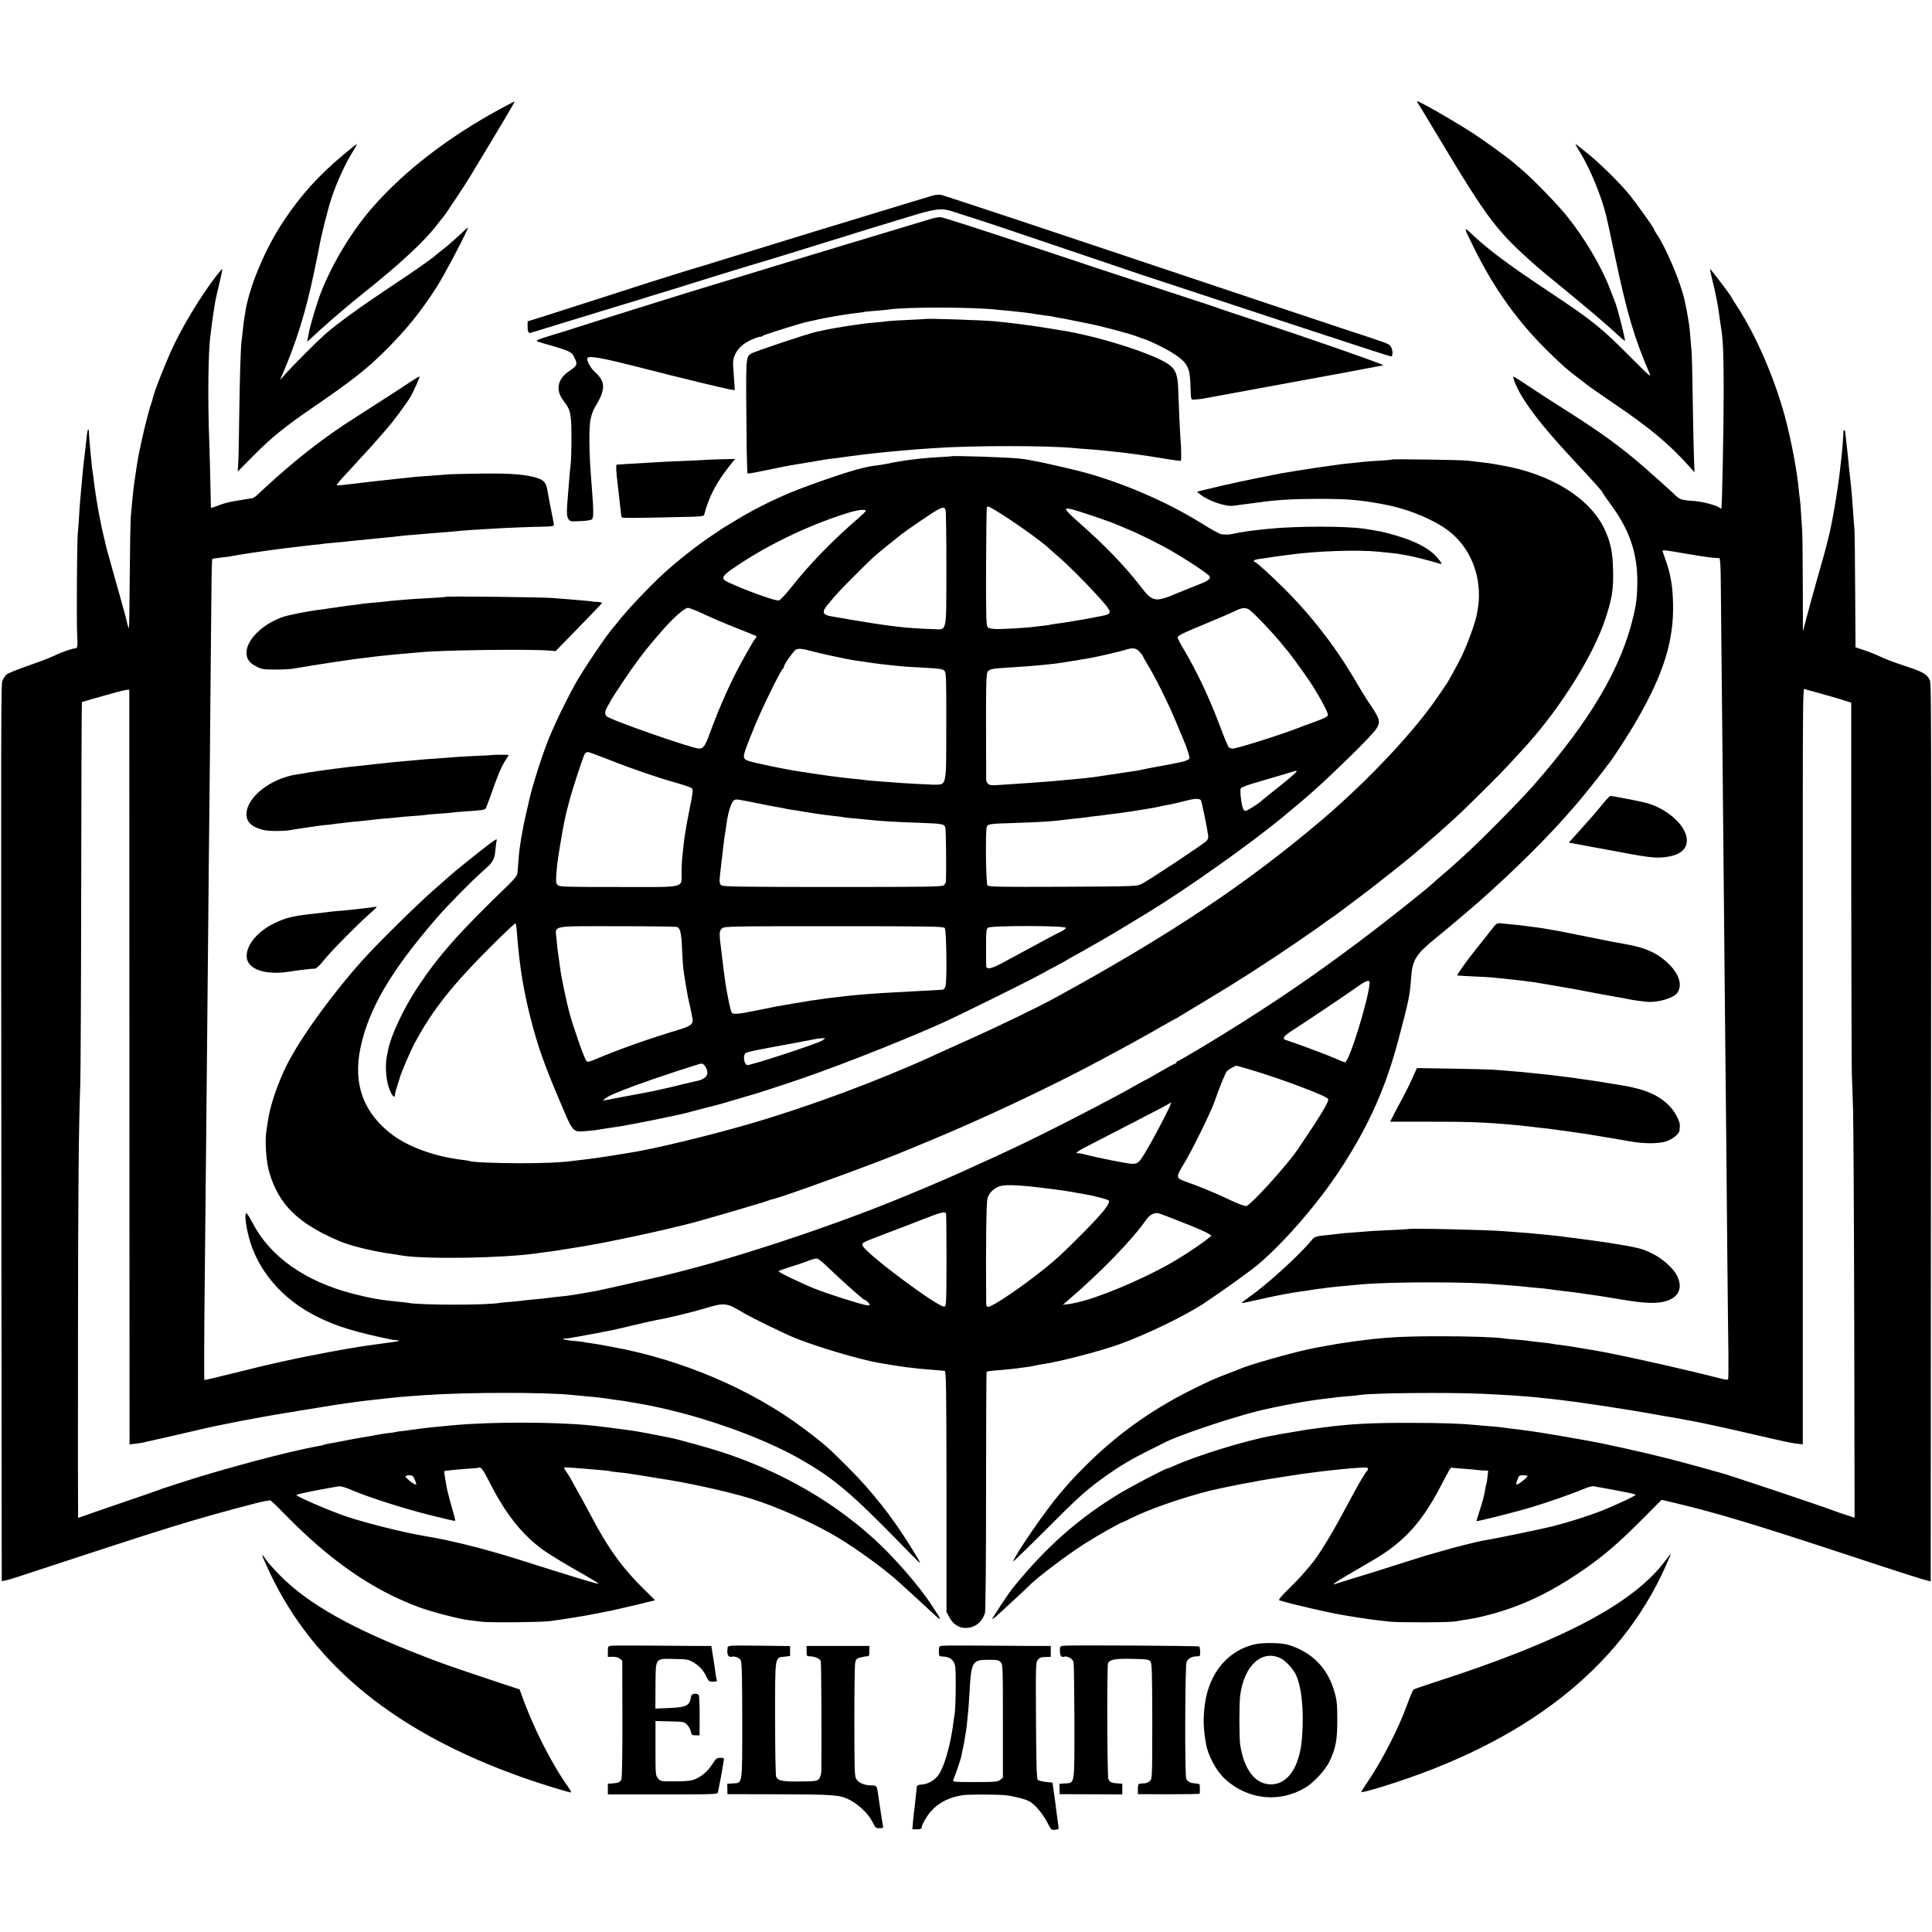 <svg version="1" xmlns="http://www.w3.org/2000/svg" width="2233.333" height="2233.333" viewBox="0 0 1675 1675"><path d="M1229.1 89.1c.9 1.3 8.5 13.9 16.9 27.9 44.8 74.8 51.5 83.6 88.5 115.9 1.7 1.5 10.4 8.7 19.5 16.1 19.4 15.8 40.1 33.4 48.5 41.3 3.3 3 6.1 5.4 6.3 5.3.6-.7-6.6-29.2-8.7-34.1-.5-1.1-2.3-5.8-4.1-10.5-7.3-19.4-21.5-43.5-37-63-8.5-10.7-31.1-33.9-40.9-42-3-2.5-5.9-5-6.5-5.5-2.9-2.7-25.2-18.9-34.1-24.7-11.7-7.5-28.2-17.4-41-24.3-7.8-4.2-8.8-4.5-7.4-2.4zM433 94.8c-44.7 24.4-81.7 52.9-109.4 84.3-17.9 20.2-35 48.4-45.1 73.8-4.1 10.6-10 30.4-11 37.1-.4 2.5-.9 4.8-1.1 5.2-.3.5-.3.8-.1.8.4 0 2.3-1.6 11.7-10.4 4.9-4.5 15.9-14 23-19.9 1.4-1.1 3.9-3.2 5.5-4.6 1.7-1.4 5.1-4.2 7.5-6.1 33.9-27 55-46.7 66.2-61.8 2.4-3.1 4.6-5.9 4.9-6.2.8-.6 18.5-27.3 22.3-33.7 27.2-44.9 39.3-65.3 38.7-65.3-.3 0-6.2 3.1-13.1 6.8z"/><path d="M298 133.9c-21.9 18.4-36.7 34.7-51.9 57.4-16.3 24.3-30.4 58.1-33.6 80.3-.3 2.2-.8 5-1 6.4-.2 1.4-.7 5.2-1 8.5-.4 3.3-.8 7.1-1 8.5-.8 4.7-1.6 30.6-2.1 65.5-.2 19.2-.6 38-.9 41.7l-.4 6.6 13.7-13.8c15.8-15.9 26.8-24.8 51.8-42 34-23.3 45.9-32.7 62-48.6 18.8-18.7 31.2-34 45.2-55.9 6.4-10.2 21.7-38.9 26.1-49 1.2-2.9 1.1-2.9-3.1 1.1-2.4 2.3-6.1 5.6-8.2 7.5-2.1 1.9-4.4 3.9-5 4.4-.6.6-3.1 2.6-5.6 4.5-2.5 1.9-4.7 3.7-5 4-1.7 2-18.9 14.1-40 28-25.8 17.2-46.5 32.2-56.5 41.1-7.6 6.8-27.4 26.7-33.9 33.9l-4.8 5.5 1.7-4c12.7-29.6 20.6-55.1 27.9-90 2-9.4 3.7-18.1 4-19.5 1.8-10.7 7.6-34.1 11.1-44.5 4.7-14.2 12.3-30.6 19-41.1 1.9-3 3.1-5.4 2.7-5.4-.4.1-5.4 4-11.2 8.9zM1366 125.3c0 .3 1.9 3.6 4.2 7.3 8.5 14.1 17.9 36.7 22.2 53.9.8 3.3 4.3 19 7.6 35 10.7 50.7 16.8 71.4 30.4 102.9 1.4 3.1-1.7.4-16.6-14.6-25.7-25.9-32.5-31.4-71.1-57.1-35.8-23.8-52-35.9-67.5-50.5-6.5-6.1-6.3-5.4 3 13.3 17.6 35.5 38.1 64 64.9 90.1 11.9 11.6 15.1 14.4 24.9 21.9 3.6 2.7 7 5.3 7.5 5.8 2.7 2.1 12.6 9 24.5 17.1 30.4 20.6 47.1 34.5 64.4 53.8l4.7 5.3-.6-17c-.3-9.4-.8-32.1-1-50.6-.3-18.5-.7-35.4-.9-37.5-.3-2.1-.8-7.7-1.1-12.4-.4-4.7-.8-9.2-1-10-.1-.8-.6-3.5-1-6-.9-5.6-1.3-7.8-2-11-.3-1.4-.7-3.4-1-4.5-3.1-15-15.9-45.3-24-57.3-1.4-2-2.5-4-2.5-4.4 0-1.3-16.7-24.5-23-32-8.2-9.7-24.7-25.8-34.5-33.7-10.2-8.2-10.5-8.4-10.5-7.8zM808.5 169.6c-2.2.6-13.7 4.1-25.5 7.7-11.8 3.6-35 10.7-51.5 15.7s-35.6 10.8-42.5 13c-14.2 4.4-73.2 22.5-80 24.6-2.5.7-8.2 2.4-12.7 3.8-4.6 1.4-11.8 3.7-16 5-8.8 2.7-16.5 5.1-61.3 19.6-17.3 5.6-38.2 12.3-46.5 14.9l-15 4.7-.1 3.4c-.1 5.1.6 7.1 2.5 6.6.9-.2 9.7-2.9 19.6-6 49.3-15.1 61.7-18.9 69.5-21.2 4.7-1.4 9.6-2.9 11-3.4 1.4-.5 7.2-2.3 13-4 5.8-1.8 11.6-3.5 13-4 5.1-1.7 67.3-20.9 71.5-22 1.7-.5 13.4-4 26-7.9 12.7-3.9 26.6-8.2 31-9.6 4.4-1.4 12.3-3.8 17.5-5.4 5.2-1.7 14.9-4.6 21.5-6.7 6.6-2 21.7-6.6 33.5-10.2 24-7.4 29.1-8 38.5-5 10.2 3.2 42.9 13.9 44.5 14.5.8.3 27.8 9.4 60 20.3s59.2 20 60 20.3c.8.3 20 6.6 42.5 14 22.6 7.4 70.5 23.2 106.6 35.1 36.1 11.9 66.1 21.6 66.8 21.6 2.1 0 1.7-6.6-.5-9.1-1.8-2.1-2.5-2.3-43.4-15.7-18.4-6.1-102.8-34.3-187.5-62.7-84.7-28.4-155.8-51.9-158-52.4-2.5-.4-5.5-.3-8 .5z"/><path d="M808 189.5c-2.5.7-18.9 5.7-36.5 11s-36.3 11-41.5 12.5c-5.2 1.6-15.3 4.7-22.5 6.8-55.4 16.9-78.5 23.9-88 26.8-11.4 3.4-32.8 10-50 15.4-5.5 1.8-12.7 4-16 5-3.3 1-20.2 6.3-37.5 11.8-17.3 5.5-35.5 11.3-40.5 12.7-9.8 3-11.7 4-8.9 4.8 29.4 8.5 28.7 8.3 31.7 14.3 2.6 5.4 2.1 6.5-5.2 11.4-9.7 6.6-11.6 16.1-4.8 25.1 4.9 6.5 5.7 8.3 6.6 15.6.9 6.7.7 34.6-.3 41.3-.3 1.9-.7 6.6-1 10.5-.3 3.8-.8 9.9-1.1 13.5-1.4 15.9-1.3 19.5.2 21.8 1.4 2.3 1.9 2.4 10.3 2 5.5-.2 9.4-.8 10.2-1.6 1.7-1.7 1.5-7.6-.8-36.7-1.7-21.8-1.9-42.6-.4-50.1.7-3.4 2.3-7.9 3.6-10 9.7-15.9 9.7-22.3 0-31.1-4.1-3.7-7.6-10.6-6.1-12.1 1.8-1.8 13.4.3 41 7.3 16.5 4.2 30.7 7.8 31.5 8 .8.2 11.6 2.8 24 5.9 12.4 3 24.4 5.8 26.8 6.2l4.3.7-.7-9.4c-.4-5.2-.7-10.8-.8-12.4-.6-8.9 4.9-16.7 14.9-21.5 3.4-1.6 7.2-3 8.2-3 1.1 0 2.3-.3 2.7-.8.4-.4 1.1-.7 1.4-.8.4 0 1.4-.3 2.2-.7 3.5-1.4 27-8.7 32.5-10.1 6.2-1.5 18.3-4.1 24.5-5.1 1.9-.3 6-1 9-1.5s8.2-1.2 11.5-1.6c3.3-.3 6.2-.8 6.5-.9.3-.2 4.6-.6 9.5-1 5-.4 10.1-.8 11.5-1.1 14.2-2.3 72.9-2.3 94.5.1 2.2.2 6.5.7 9.5.9 11.3 1.1 19.9 2.1 24.9 3.1 1.3.2 4.9.7 8 1.1 3.1.3 5.8.8 6.1.9.3.2 2.6.6 5 1 2.5.4 8.8 1.6 14 2.7 5.2 1 10.6 2.2 12 2.4 11.4 2.3 38.2 9.4 42.5 11.4 1.1.5 3.1 1.2 4.5 1.6 5.1 1.4 21.3 9.4 27.8 13.8 10.3 6.9 12.7 11.4 13.2 24.6.6 15.8.3 14.5 3.5 14.4 1.7 0 4.8-.4 7-.7 4.6-.8 13.8-2.5 17.5-3.2 15.8-2.9 58.6-10.8 62.5-11.5 10.4-1.8 75.5-13.9 76.9-14.3 1.4-.4-65.3-23.7-112.9-39.4-14.3-4.7-26.9-8.9-28-9.3-3.8-1.5-8.1-2.9-54.5-18.1-25.6-8.3-77.8-25.6-116-38.4-38.2-12.7-70.8-23.2-72.5-23.2-1.6 0-5 .5-7.5 1.2z"/><path d="M191.5 234.4c-11.2 12.7-29.7 41.9-40.2 63.6-6.5 13.3-17.7 41.5-18.9 47.5-.2 1.1-.8 3.1-1.3 4.5-1.6 4-5.8 20.5-8.5 33-2.9 13.3-3 14.2-5 27.5-1.9 12.5-2.1 14.2-4.2 37.5-.3 3-.7 25.3-.9 49.5-.5 53.3-.3 50.4-2.2 43-.8-3.3-1.6-6.5-1.7-7-.2-.6-.6-2.4-1.1-4-.4-1.7-3.9-14-7.7-27.5-3.8-13.5-7.1-25.4-7.4-26.5-.2-1.1-1.1-4.9-2-8.5-.9-3.6-1.8-7.4-2-8.5-.4-2.1-.7-3.5-2.4-12-1.7-9-3.4-19.6-4.6-29-.2-2.2-.7-5.8-1-8-.4-2.2-.8-5.4-.9-7-.2-1.7-.6-6.6-1.1-11-1-10.8-1.1-12.4-1.3-16.4-.1-4.4-1.1-3.5-1.7 1.5-.4 4-2.2 19.3-2.9 25.4-.3 1.9-.7 6.4-1 10-.7 7.6-1.3 14.4-2 22-.3 3-.7 9.5-1 14.5-.3 4.9-.8 11.5-1.1 14.5-.7 8.1-1.1 77-.5 87.3.6 9 .3 11.9-1.4 11.8-2.4-.1-12.5 3.4-18 6.2-3.3 1.6-13.6 5.6-22.9 8.8-9.2 3.2-17.7 6.6-18.8 7.6-1.2 1-2.7 3.3-3.5 5.2-1.5 3.6-1.5-12.5-1 569.8l.2 211.1 3-.5c3.5-.7 8.4-2.3 60-19.3 50.6-16.6 78.6-25.6 101.6-32.4 20.8-6.2 58.6-16.4 63.9-17.2 1.9-.3 3.8-.7 4.2-.7.4-.1 6.3 5.5 13 12.4 39.1 40 75.4 65.2 116 80.3 10.6 3.9 34.1 10.1 42.8 11.2 3 .3 8.2 1 11.5 1.4 6.5.9 50.9.5 59-.5 11.2-1.4 30.9-4.6 40.7-6.6 5.6-1.1 11.4-2.3 12.8-2.5 1.4-.3 10.5-2.4 20.3-4.7l17.7-4.3-6.9-6.8c-21.1-20.4-33.6-37.5-49.6-68.1-3.8-7.2-9-16.8-11.7-21.4-2.6-4.6-4.8-8.6-4.8-8.8 0-.2-1.4-2.4-3-4.8-1.7-2.4-3-4.6-3-5 0-.5 6.3-.2 19.5 1 2.2.2 7.6.6 12 1s8.2.8 8.5 1c.3.2 3.7.7 7.5 1 3.8.4 7.6.8 8.5 1 .8.2 5.1.8 9.5 1.5s8.9 1.4 10 1.6c1 .2 3.7.6 6 1 24.6 3.6 59.2 11.2 80 17.5 22.5 6.9 55.7 21.7 75.4 33.6 18.2 11 40.8 27.5 53.4 38.9 11.2 10.2 26.6 24.3 30.6 28.1 2.5 2.4 4.7 4.1 4.9 3.8.3-.3-.8-2.4-2.4-4.7-1.6-2.4-3.3-5-3.9-5.9-11-17.6-36.7-46.8-54.4-61.9-2.9-2.5-6.4-5.5-7.6-6.6-1.3-1.2-7.5-6-13.7-10.7-30.3-22.7-66.6-41.4-105.3-54.2-11.9-4-39.8-11.7-46.9-13.1-1.1-.2-3.2-.6-4.6-.9-6.5-1.4-22.7-4.4-27.5-5.1-2.2-.3-5.1-.7-6.5-.9-5.2-.8-26.7-3.5-32-3.9-31.5-2.9-83.2-2.9-115.5-.1-16.4 1.5-25.6 2.4-33 3.5-3.3.5-8.7 1.2-12 1.6-3.3.3-6.2.8-6.5.9-.3.2-3.2.7-6.5 1-3.2.4-6.3.8-6.9 1-3.6.7-10.6 2-17.6 3.1-1.9.3-8 1.4-13.5 2.5s-11.6 2.2-13.5 2.5c-1.9.3-3.8.8-4.1 1-.3.2-2 .6-3.7.9-26 4.5-85.8 20.5-123.2 32.8-6.9 2.3-12.7 4.2-13 4.2-.3.1-1.2.4-2 .8-1.7.7-15.8 5.6-42.5 14.7-9.9 3.4-20.4 7-23.3 8.1-2.9 1-5.4 1.9-5.5 1.9-.1 0-.2-67.2-.1-149.3.1-135.9.6-188.7 2-226.7.3-7.4.7-84.9.8-172.2.1-87.3.4-158.9.6-159.1.6-.3 15-4.5 30.8-8.8 6.9-1.8 10.2-2.4 10.3-1.6 0 .7.1 148.1.1 327.5l.1 326.4 5.5-.6c3-.3 7.1-1 9.1-1.6 2-.5 4.7-1.1 6.1-1.4 2.1-.4 28.9-6.5 35.5-8.1 19.5-4.8 56.4-11.9 83-16.1 1.7-.2 4.1-.6 5.5-.9 1.4-.3 3.9-.7 5.5-.9 8.3-1.4 22.3-3.7 24.5-4 1.4-.3 5.9-.9 10-1.5s9.5-1.3 12-1.7c2.5-.3 5.6-.7 7-.9 3.2-.3 12.3-1.3 22.5-2.5 4.4-.5 11.8-1.2 16.5-1.5 4.7-.3 11-.8 14-1 36.1-2.5 104.6-2.6 128 0 1.9.2 6.7.7 10.5 1 3.9.3 9 .8 11.5 1.1 4.5.5 5.9.7 13.5 1.9 2.2.3 5.4.7 7 .9 1.7.3 4.6.7 6.5 1.1 1.9.3 4.9.8 6.5 1.1 48 8.1 106.5 28.3 142.7 49.2 28.3 16.4 42.7 28.6 85.5 72.4 8.3 8.6 15.7 16 16.4 16.4 1.3.8.4-.9-8.5-15.1-15.1-24.3-32.5-46.4-52.6-66.6-17.4-17.5-21.6-21.2-38.5-33.9-45.8-34.5-106.5-60.4-167.5-71.4-4.7-.8-9.8-1.8-11.5-2.1-1.6-.3-4.8-.8-7-1.1-2.2-.2-5-.7-6.2-1-1.3-.2-5.3-.7-9-1-3.8-.3-7.2-1-7.7-1.4-.5-.5 0-.7 1-.6 1 .2 3.4-.1 5.4-.5 1.9-.4 5.3-1 7.5-1.3 2.2-.4 8.7-1.6 14.5-2.7 5.8-1.1 11.6-2.3 13-2.5 1.4-.3 9.9-2.2 19-4.4s18-4.2 19.9-4.5c9.6-1.6 30.9-6.8 41.4-9.9 17.4-5.4 19.7-5.2 32.7 2.7 7.8 4.8 37.8 19.4 47.5 23.2 19.3 7.6 54.7 18.1 71 21 20.7 3.6 29.1 4.7 47 6.1 5 .4 9.7.8 10.5.9 1.3.2 1.5 12.6 1.6 104.6v104.4l2.2 4.2c3.2 6.2 8.3 9.7 14.2 9.7 8.1.1 14.6-5 17-13.3.5-1.9.9-46.4.9-105.7 0-56.4.2-102.8.5-103.1.3-.3 2.5-.7 4.8-.9 5-.3 16-1.4 20.3-1.9 10.5-1.3 13.4-1.8 16.5-2.5 1.9-.5 5.3-1.1 7.5-1.4 13.3-1.8 49.6-11.2 66.1-17.2 23.8-8.6 57-24.7 73.6-35.7 15.7-10.4 40.6-28.3 46.9-33.7 24-20.5 53.7-55.2 73.1-85.5 23.5-36.7 37.5-68.6 48.3-109.5 9.2-34.7 9.8-37.9 11-54.2 1-14.5 4.2-19.6 21.3-33.5 5.9-4.8 13.6-11.2 17.2-14.3 3.5-3 7.6-6.5 9-7.6 28.7-24.2 65-59.2 86.5-83.7 3.3-3.8 7.3-8.3 8.8-10 3.7-4.1 20.5-25 24.3-30.2 1.6-2.2 3.1-4.2 3.4-4.5 2.3-2.1 18.4-26.8 25.3-39 23.1-40.1 31.9-68.5 31.2-100.5-.3-14.9-2-25.2-6.1-37-1.4-3.9-2.7-7.7-3-8.6-.4-1.3 2.4-1 18.8 1.9 10.6 1.8 21.6 3.5 24.3 3.7 2.8.2 5.5.4 6.1.4.8.1 1.2 7 1.3 22.3.1 12.3.4 39.8.6 61.3.2 21.4.7 66 1 99 .3 33 .8 80.5 1 105.5.2 25 .7 72.3 1 105 1 93.4 1.3 130.3 2 206.5.4 39 .8 80 1 91 .1 11 0 20.5-.2 21.1-.3.8-1.7.7-5.1-.1-27.8-7.2-77.2-18.4-101.7-23.1-2.2-.4-4.4-.8-5-.9-.5-.2-5.5-1-11-1.9-5.5-.9-11.1-1.8-12.5-2.1-1.4-.3-4.5-.7-7-1-2.5-.3-5.8-.8-7.5-1-1.6-.3-4.3-.7-6-1-1.6-.2-6.1-.7-10-1.1-3.8-.4-7.2-.8-7.5-.9-.3-.2-4.6-.6-9.5-1-5-.4-10.1-.8-11.5-1.1-6.9-1.1-29.4-1.9-55-1.9-33.9 0-49.4.9-76 4.6-10.8 1.5-12.6 1.8-22 3.5-4.7.9-9.6 1.8-11 2-16 3-57 14.5-65.5 18.4-1.1.5-6.1 2.5-11.1 4.3-11.2 4.3-15.7 6.3-31.5 14.2-34.8 17.5-65 39.3-91.9 66.5-10.7 10.8-12.1 12.4-21.5 23.4-12.1 14.3-37.5 51.1-40.2 58.3-.4 1 12.3-11.3 28.3-27.3 28.9-29 35.1-34.6 51.9-46.6 12.2-8.7 22.1-14.6 36.7-21.9 6.8-3.3 13.1-6.5 14-7 11.2-6 55.8-21.1 80.8-27.4 17.1-4.3 46-9.6 60.3-11 3.2-.4 6.6-.8 7.6-1 .9-.2 5.7-.6 10.7-1 4.9-.4 9.7-.9 10.6-1.1 9.6-1.7 76.5-2.4 106.3-1 19.8.9 36.3 2 47 3.1 2.2.3 6.5.7 9.5 1 3 .3 8.9 1 13 1.5 4.1.6 9.1 1.2 11 1.4 4.4.6 31.7 4.6 35 5.2 1.4.2 8.1 1.3 15 2.4 6.9 1.1 17.2 2.9 23 4 5.8 1 12.3 2.1 14.5 2.5 2.2.3 4.7.7 5.5 1 .8.2 3.3.7 5.5 1 4.9.7 34.1 7 57.5 12.5 26.4 6.1 31.1 7.1 36.3 7.7l4.7.5v-220.8-327.8c0-87.7.2-106.7 1.3-106.3.7.3 4.9 1.5 9.2 2.6 12.4 3.4 18.5 5.2 25.2 7.3l6.3 2v153.6c.1 84.5.3 160 .5 167.7.3 7.7.7 22.3 1.1 32.5.3 10.2.8 93.7 1 185.7l.3 167.1-7.7-2.5c-4.2-1.3-8.6-2.8-9.7-3.3-5.5-2.4-95.5-32.6-99.8-33.4-1.2-.3-6-1.6-10.7-3-7.7-2.2-33.8-9.2-37.9-10.1-.9-.2-8.3-2-16.6-4-8.2-1.9-19.3-4.4-24.6-5.5-5.2-1.1-10.6-2.3-12-2.6-11.1-2.3-52.3-9.5-63.6-10.9-2.3-.3-5.7-.8-7.5-1-1.8-.3-5.5-.7-8.3-1-2.7-.3-6.1-.8-7.5-1-1.4-.2-6.1-.7-10.5-1-4.4-.4-9.6-.8-11.5-1-12.9-1.3-29.5-1.9-56.5-1.9-34.5-.1-51.9.8-75.7 3.9-13.8 1.8-14.7 1.9-23.8 3.5-3 .5-7.2 1.2-9.4 1.6-2.1.3-4.8.8-6 1-1.1.3-3.4.8-5.1 1-22.9 4.1-66 17.3-86.2 26.5-2.3 1-4.5 1.9-4.9 1.9-1.7 0-31.5 15.6-42.2 22.1-35.2 21.4-62.6 45.5-91.5 80.9-3.7 4.4-18.8 27.2-18.4 27.6.2.2 1.7-.8 3.3-2.2 9.5-8.7 27.1-24.9 27.9-25.9 6.2-6.7 33.7-27.6 49.3-37.4 10.3-6.6 30.7-18.1 32.7-18.5.6-.1 3.3-1.4 6-2.8 15.5-7.9 44.3-18 69.1-24.3 4.5-1.2 30.3-6.5 33.9-7 2.2-.3 4.7-.8 5.5-1 .8-.2 2.9-.6 4.5-.9 1.7-.3 10-1.6 18.5-3 23.8-3.9 47.5-6.7 67.3-8.1 6.3-.4 7.7-.2 7.7.9 0 .8-.4 1.7-.9 2-.5.3-2.6 3.6-4.8 7.3-3.9 6.6-6 10.5-15.3 27.8-11.2 21-22.2 38.8-28.5 46.1-.5.6-3 3.6-5.5 6.5-2.5 3-8.7 9.6-13.9 14.6-6 5.9-8.9 9.4-8 9.7 10.7 3.4 44.2 11.1 57.4 13.2 2 .3 4.6.7 5.5.9 1 .2 4 .7 6.7 1.1 2.6.3 5.7.8 6.8 1 1.1.2 4.3.6 7 .9 2.8.3 8.2.9 12 1.4 7.2.9 53 .8 57.5-.2 1.4-.3 4.5-.8 7-1.2 9.2-1.4 10.7-1.7 20-4 29.7-7.5 55.3-19.7 84.7-40.1 18-12.6 29.9-22.9 51.3-44.4l15.6-15.7 11.4 2.7c36.2 8.6 68.4 18.3 149.5 45 44.4 14.7 65.8 21.5 69.7 22.4l2.7.6.1-216.7c.5-586.4.6-561.4-1.3-565.4-2.3-4.6-6-6.6-22.2-11.9-7.1-2.3-16.4-5.8-20.5-7.8-4.1-1.9-10.6-4.5-14.4-5.7l-6.9-2.3-.3-48.8c-.1-26.9-.4-51.4-.7-54.4-.3-3-.8-9.6-1.1-14.5-.8-12-1.9-24.4-3.1-34-.2-1.7-.7-6.2-1-10-.4-3.9-.8-8.1-1-9.5-.5-3.9-1.7-14.4-1.8-15.8 0-.6-.4-1.2-.8-1.2s-.7.8-.7 1.7c.1 1.8-1 15.8-1.7 21.8-.2 1.6-.7 5.7-1 9-2.1 19.1-7.2 49.3-10.6 62-.6 2.2-1.3 4.9-1.5 6-.2 1-3.5 13-7.4 26.5-3.8 13.5-8.3 29.7-9.9 36l-3 11.5-.1-41c-.1-22.6-.3-43-.5-45.5s-.6-9.5-1-15.5c-.3-6.1-.8-11.7-1-12.5-.2-.8-.6-4.7-1-8.5-1.4-16-6.9-44.7-12.2-64-9.1-33.4-25-69.8-40.9-94.3-3-4.5-5.4-8.5-5.4-8.7 0-.9-18.1-24.7-18.5-24.3-.1.2.8 4.6 2.1 9.8 2.5 9.5 5.2 23.4 5.9 29.9.3 1.9.7 5 1 7 .3 2 .7 4.9 1 6.6 1.4 9.6 1.9 22.6 1.9 52.5 0 33.5-1.4 101.2-2 101.9-.2.2-.9-.1-1.6-.7-2.6-2.1-14.2-5.2-21.7-5.8-12.6-1-12.6-1-19.1-7.4-1.4-1.4-17.1-15.5-24.5-21.9-19.9-17.4-38.3-30.7-68.5-49.8-12.4-7.8-27.4-17.6-33.5-21.7-6-4.1-11.2-7.3-11.3-7.1-1 1 3.5 11.4 8.4 19 8.6 13.8 22.2 30.4 44.3 54.1 17.1 18.4 24.6 26.7 24.4 27.3 0 .3 3.2 5.1 7.3 10.6 16.6 22.4 23.5 43.4 22.9 69.7-.3 11.8-.7 15.1-3.1 25.8-10.3 45.5-37.4 91.6-87.4 148.5-12.6 14.3-46.5 48.5-60.4 61-4.9 4.4-9.7 8.7-10.5 9.5-.9.8-4.3 3.7-7.6 6.5-3.2 2.7-7 6.1-8.4 7.4-7.7 7-42.8 34.8-64.6 51.1-37.1 27.7-63.5 45.9-101.5 70-22.4 14.2-53.8 33-55.1 33-.5 0-.9.4-.9 1 0 .5-.4 1-.9 1-.6 0-6.4 3.2-13 7-6.6 3.9-12.1 7-12.4 7-.2 0-4.2 2.2-8.8 4.8-21.2 12.2-79.7 42.3-106.2 54.6-4.2 2-11.2 5.2-15.4 7.2-4.3 2-11.6 5.3-16.3 7.4-4.7 2.1-11.9 5.4-16 7.3-9.6 4.4-41.7 18-58.5 24.7-60.9 24.4-135.9 48.9-189 62-4.9 1.2-9.7 2.4-10.5 2.6-5.2 1.3-54 12.3-56.5 12.7-1.6.3-6.8 1.2-11.5 2-4.7.9-11 1.8-14 2.2-12.4 1.3-14.6 1.5-17.5 2-1.6.2-6.1.7-10 1-3.8.3-8.1.8-9.5 1-1.4.3-6.1.7-10.4 1.1-4.4.3-8.8.7-9.7.9-11.2 2.2-70.2 2.1-80.4 0-1.1-.2-4.9-.7-8.5-1-14.4-1.3-24-3-39.5-7-41.1-10.6-71.7-32.3-86.7-61.6-2.4-4.6-4.8-8.3-5.3-8.1-1.5.4-.6 9.6 2.1 20.2 7.4 29.2 29.1 54.6 59.4 69.6 17.2 8.5 33.4 13.4 65 19.9.8.2 2.6.4 3.9.4 1.3.1 2.2.3 1.9.6-.4.4-5.7 1.2-20.3 3.1-18.3 2.3-57.1 9.5-81.5 15-8.5 2-16.4 3.8-17.5 4-1.1.3-12.6 3.1-25.5 6.3-12.9 3.2-23.6 5.7-23.8 5.5-.3-.2-.2-41.5.3-84.9.4-39.5 1.9-185.7 3-305.5.3-37.7.8-83.1 1-101 .2-17.9.7-66.5 1-108 .4-41.5.8-83.7.9-93.7.1-10 .4-18.4.7-18.7.2-.2 3.3-.7 6.9-1.1 3.6-.4 7.4-.9 8.5-1.1 6.6-1.4 29.5-4.8 47-7 13-1.6 18.3-2.2 25.5-3 3.6-.3 7.2-.7 8-.9.8-.2 4.9-.6 9-.9 4.1-.4 8.9-.8 10.5-1 1.7-.2 5.9-.7 9.5-1 3.6-.4 8.5-.9 11-1.1 2.5-.3 7-.7 10-1 5.5-.5 12.4-1.2 19-2 1.9-.2 7.1-.7 11.5-1 4.4-.4 9.6-.8 11.5-1 1.9-.2 7.6-.6 12.5-1 5-.3 10.1-.8 11.5-1 1.4-.2 7.7-.7 14-1.1 6.3-.4 13.1-.8 15-.9 8.4-.7 37.3-1.8 45.8-1.9 5.6 0 9.2-.4 9.3-1.1.2-1.2.3-.2-2.1-12.4-2-10.1-2.4-12.1-3.5-18.6-1.1-5.9-2.9-8.1-8.2-9.9-9.9-3.3-23.7-4.4-50.3-4-14 .2-27.1.5-29 .8-1.9.2-8.2.7-14 1.1-5.8.4-11.8.8-13.5 1-1.6.2-5.7.6-9 1-3.3.3-7.6.7-9.5 1-1.9.2-6.2.7-9.5 1-3.3.3-13.3 1.5-22.3 2.6-8.9 1.1-16.6 1.9-17.2 1.7-.5-.2 2.2-3.7 6.1-7.8 3.8-4.1 8.6-9.3 10.6-11.5 1.9-2.2 5.9-6.5 8.7-9.5 2.8-3 7.5-8.2 10.3-11.5 2.9-3.3 6.6-7.6 8.3-9.5 4.8-5.5 16.3-21 19.6-26.5 2.9-4.8 8.6-17.7 8-18.2-.1-.2-8.6 5.2-18.8 12-10.3 6.7-26.7 17.3-36.5 23.5-27.8 17.7-51.1 35.8-78.8 61.3-2.2 2.1-5.3 4.9-6.8 6.3-1.5 1.4-3.6 2.6-4.5 2.7-.9 0-2.4.2-3.2.4-.8.1-3.5.6-6 1-9.9 1.5-14.4 2.6-20.1 4.9-3.2 1.3-6 2.1-6 1.7-.1-.3-.2-7.8-.4-16.6-.1-8.8-.6-26.1-1-38.5-1.5-38.2-1-81.6 1-94.2.2-1.3.6-4.8.9-7.8.4-3 1.1-8.4 1.7-12 .6-3.6 1.3-7.9 1.5-9.5.3-1.7 1.8-8.6 3.5-15.4 1.6-6.8 2.8-12.5 2.7-12.6-.2-.2-.8.2-1.3.9zm995.9 618.1c-.9 14-17.8 68.5-21.3 68.5-.6 0-5-1.7-9.8-3.9-6.8-3-33.2-12.8-42-15.6-3.1-1-.7-3.9 7-8.7 10.2-6.5 44.5-29.5 55.2-37.1 8.2-5.9 11.1-6.7 10.9-3.2zm-103.3 74.9c26.5 7.8 66.4 22.9 67.4 25.4.8 2.2-6 13.6-26.6 44-9.6 14-40.2 47.7-44.3 48.8-1.4.3-7.1-1.9-15.6-5.9-11.7-5.6-24.2-10.7-38.4-15.8-7-2.5-7.1-3.8-.5-14.4 6.4-10.2 23.5-44.8 26.7-54 4.9-14 9.5-25.1 10.9-26.8 1.6-1.7 6.6-4.5 8.4-4.7.3 0 5.7 1.5 12 3.4zm-74.3 40.8c-8.4 16.7-18.3 34.1-21.4 37.8-2.1 2.4-3.3 3-6.7 3-3.9 0-30.1-5.2-42.3-8.4-2.9-.8-5.6-1.1-6-.7-.4.3-.4 0 0-.6.4-.7 4.3-3.1 8.7-5.3 4.4-2.2 13.1-6.7 19.2-9.9 6.2-3.2 20.2-10.4 31.2-16.1 11-5.6 20.4-10.7 21-11.1 2.9-2.7 1.9.4-3.7 11.3zM892 1028.5c10.8 1.1 33.4 4 38 5 1.4.3 5.2 1 8.5 1.5 9.5 1.6 21.6 4.7 22.7 5.8 2.1 2.1-5.8 11.8-26.3 32.2-14.3 14.3-18.5 18.1-28.9 26.6-20.1 16.2-45.5 33.4-49.4 33.4-1.2 0-1.6-1-1.6-3.8-.4-49.3.1-86.8 1.1-90.2 1.4-4.8 5.4-8.7 10.5-10.5 3.9-1.3 11.5-1.3 25.4 0zm-71.8 23.7c.2.7.4 19.1.4 40.8-.1 37.4-.2 39.5-1.9 39.8-5 1-67.1-45.3-70.6-52.5-1.3-2.9-1.9-2.5 21.1-11.3 10.1-3.8 24.6-9.4 32.3-12.4 14.4-5.7 18-6.5 18.7-4.4zm205.3 7.7c9.9 3.9 19.5 8 21.4 9.2l3.4 2.1-2.4 2.1c-3.1 2.9-18.3 13.2-28.2 19.1-21.1 12.8-56.8 28.6-78.9 35-4.8 1.4-11.1 2.8-14 3.2l-5.3.6 4.5-3.9c28.7-24.6 55.8-52.6 68-70.2 2.8-4 7.3-6.2 10.9-5.1 1.4.4 10.7 4 20.6 7.9zm-307.3 39.2c11 10.6 30.4 27.9 31.4 27.9 1.1 0 4.4 3.1 4.4 4.2 0 .5-1.5.7-3.2.3-7-1.4-33.8-10-44.1-14.1-12.5-5-31.7-14.3-31.7-15.2 0-.4 4.4-2 9.8-3.7 5.3-1.6 12.2-3.9 15.2-5.1 3-1.2 6.5-2.3 7.7-2.3 1.5-.1 5 2.6 10.5 8zm-294.6 184.4c14.4 28.5 28 46 46.9 60 3.9 2.8 14.8 9.6 24.3 15.1 23.4 13.4 24.9 14.4 23.4 14.4-1.6 0-28.2-8.1-59.2-18-35.4-11.4-66.5-19.4-91.5-23.4-17.2-2.9-49.7-11-66.5-16.6-14.9-5-44-17.5-44-18.9 0-.6 16.5-4 31.5-6.6 1.7-.3 4-.7 5.3-.9 1.3-.3 5.8 1 10.5 3 13.9 6.1 46.1 16.4 68.6 22 11.8 3 21.6 5.2 21.8 5 .2-.2-1.2-5.8-3.2-12.5-1.9-6.8-3.7-13.7-4-15.4-.3-1.8-1-5.8-1.6-9.1-.6-3.2-.9-5.9-.7-6.1.5-.4 9.5-1.4 19.8-2.1 5.2-.3 9.6-.7 9.8-.9 1.6-1.5 4.2 1.8 8.8 11zm845.9-10.1c5.5.4 10.9.9 12 1.1 1.1.2 3.5.4 5.4.4l3.3.1-.6 5.6c-.3 3.1-.8 5.9-1 6.2-.2.4-.7 2.5-1 4.7-.8 5.1-2.2 10.2-5.2 19.5-1.3 4.1-2.4 7.6-2.4 7.7 0 .8 34-7.8 48.5-12.2 13.6-4.1 34.3-11.3 44.2-15.5 3.6-1.5 7.6-2.7 8.7-2.5 3.2.6 13.9 2.5 16.1 2.9 1.1.2 6.2 1.2 11.3 2.2 5 .9 9.2 2 9.2 2.4 0 .9-16.9 8.8-29.5 13.8-11.6 4.6-28.7 10-43 13.6-9.3 2.3-50.2 10.8-58.9 12.1-5.7 1-25.8 6-37.6 9.5-5.8 1.7-11.2 3.3-12 3.4-.8.2-7.1 2.2-14 4.4-19.8 6.4-46.8 14.8-55 17.2-4.1 1.2-8.6 2.6-10 3.1-4.6 1.9-.1-1.5 9.7-7.2 5.1-3 15.3-8.9 22.6-13.2 26.8-15.6 42.4-32.8 58.8-64.3 7.5-14.5 8.8-16.6 9.7-16 .4.2 5.2.7 10.7 1zm-910 9.2c1.7 4.2 1.8 4.4.7 4.4-1.6 0-9.2-6.2-8.6-7.1.3-.5 1.8-.9 3.4-.9 2.5 0 3.2.6 4.5 3.6zm964.8-3c.7.7-7.6 7.4-9.2 7.4-.7 0-.7-.8-.2-2.3.5-1.2 1.2-3 1.5-4 .4-1.2 1.6-1.7 3.9-1.7 1.9 0 3.7.3 4 .6z"/><path d="M801.7 276.6c-.1.1-6.7.4-14.7.8-8 .3-15.6.8-17 1-1.4.3-5.9.7-10 1.1-4.1.3-8.8.8-10.5 1-1.6.3-4.8.7-7 1-11.6 1.6-24.9 3.9-34.4 6.1-8.8 2-54 17.1-56.9 19-4.8 3.2-4.7.6-3.8 84.6.2 10.4.5 19 .7 19.3.3.2 5.7-.6 12-2 15.6-3.3 23.9-4.9 30.9-6 1.9-.3 6-1 9-1.5s7.1-1.2 9-1.5c1.9-.3 4.6-.7 6-1 1.4-.3 4.8-.7 7.5-1 2.8-.3 6.1-.8 7.5-1 6.1-1 33.5-4.3 42.5-5 3.9-.3 8.8-.8 11-1 2.2-.2 7.6-.7 12-1 4.4-.3 10.9-.7 14.5-1 32.5-2.3 99.5-2.3 121.6 0 2.1.2 7.7.7 12.4 1 4.7.3 10.1.8 12 1 1.9.2 6.2.6 9.4 1 3.3.3 7.3.8 9 1 1.7.2 6.9.9 11.6 1.5 4.7.6 15 2.2 22.9 3.5 8 1.4 14.7 2.2 14.9 2 .5-.5.3-11.3-.3-18.5-.5-6-1.6-30.1-2-43-.4-12.8-2-17.3-7.8-21.7-11.2-8.4-53.7-22.5-87.2-28.8-5.4-1-26.6-4.4-31-5-2.7-.3-6.5-.8-8.2-1.1-1.8-.2-4.8-.6-6.5-.8-3.5-.5-11.5-1.4-18.8-2.1-11.6-1-59.4-2.6-60.3-1.9z"/><path d="M824.7 395.6c-.1.1-5.5.5-11.9.8-13.5.7-31.8 3-43.3 5.6-2.2.5-8 1.4-13 2-8.8 1.1-27.5 6.8-55 16.8-23.5 8.5-44.3 18.5-64.6 30.9-3.5 2.2-7.5 4.6-8.9 5.4-1.4.8-2.7 1.6-3 1.9-.3.3-3.2 2.3-6.5 4.4-12.1 7.9-30.5 22.3-42.4 33.1-13.2 12.1-32.7 32.7-40.6 42.9-1.6 2.1-3.5 4.4-4.1 5-4.6 4.9-25.6 35.9-32.4 48.1-5.1 9.1-14.2 27.2-17.4 34.5-1.6 3.6-3.4 7.8-4.2 9.5-5.5 12.3-15.9 44.4-18.9 58.5-.2.8-1.2 5.3-2.3 10-3.3 14-6.1 30.9-6.7 41-.3 5.2-.8 10.6-1.1 11.9-.3 1.4-3.5 5.3-7.2 8.9-43.5 41.9-61 61.6-79.9 90.3-11.5 17.5-22.5 41-24.7 52.7-.3 1.8-.9 4.7-1.3 6.4-1.4 6.9-.7 19.1 1.6 26 1.2 3.6 2.9 7.2 3.7 7.8.8.7 1.4 1.1 1.5.9 0-.2.2-1.5.5-2.9.2-1.4 1.2-4.8 2.1-7.5.9-2.8 1.8-5.5 1.9-6 .6-3.1 9.1-23.1 12.9-30.1 15.7-29.3 33.2-51.2 69.4-87.1 9.6-9.5 17.7-17 18-16.8.6.7.8 1.9 1.5 11.3 2.2 27.4 5.9 49.6 12.7 75.2 5.6 21.3 11.2 37 24.4 68 11.4 27 10.9 26.5 21.9 25.7 4.5-.4 9-.8 10.1-1.1 1.1-.2 4.5-.7 7.5-1.2 3-.4 5.7-.8 6-.9.3 0 2.8-.4 5.5-.8 11-1.7 51.7-9.9 60-12.2 2.8-.8 9.7-2.6 15.5-4.1 5.8-1.4 11.9-3 13.5-3.5 10.7-3.2 31.1-9.2 32-9.4.5-.1 1.7-.5 2.5-.8.8-.3 10.1-3.3 20.5-6.7 36.6-11.9 95.5-34.9 135.5-52.7 14-6.2 75.7-36.7 87-43 3-1.7 9.1-5 13.5-7.3s8.5-4.6 9-5c.6-.4 3.5-2.1 6.5-3.7s11.8-6.6 19.6-11.1c12.7-7.2 20.1-11.7 43.9-26.2 33.1-20.2 87.3-58.5 116-82.1 24.8-20.4 35.1-29.7 60.9-54.9 9.8-9.6 19.1-19.4 20.6-21.8 4.2-6.4 3.6-8.6-6.1-22.9-2.6-3.7-7.9-12.4-11.9-19.3-16.9-29-38.3-56.6-62.4-80.5-11.6-11.5-22.8-21.6-24.7-22.3-2.2-.9-.5-2 3.9-2.6 2.6-.3 5.8-.8 7.2-1 1.4-.3 4.5-.7 7-1.1 2.5-.3 7.7-1 11.5-1.5 23.3-3.3 59.1-4.5 77.5-2.7 11.2 1.1 16.2 1.6 19 2.2 1.3.2 4.2.7 6.4 1.1 3.4.5 20.2 4.7 27.5 7 2.9.9 2.3-.4-2.6-6-6.8-7.6-18.9-13.8-37.3-19-8.9-2.5-11.4-3-24.5-5.1-16-2.5-59.6-2.5-84 0-14.8 1.5-23.5 2.7-30.5 4.3-1.9.5-4.4.7-5.5.7-1.1-.1-3.1-.2-4.5-.3-1.4-.1-9-4.3-17-9.3-31.8-19.9-74.1-37.7-110-46.4-25.6-6.1-39.2-9-48-9.9-10.8-1.2-58.4-2.7-59.3-2zm38.7 47.1c14.5 8.7 39.9 26.8 46.4 33 1 1 4.7 4.3 8.2 7.3 8 6.9 22.1 21 32.2 32 13.1 14.4 14 16.2 9.3 18-2.7 1-33.2 6.5-42 7.5-2.7.4-5.7.8-6.5 1-.8.3-3.7.7-6.5 1-2.7.3-6.6.7-8.5 1-5.7.8-25 1.9-31.8 1.9-4.3-.1-6.8-.6-7.8-1.6-1.4-1.3-1.6-7.9-1.5-52.3.1-27.9.4-51.1.7-51.6.8-1.3 1.1-1.2 7.8 2.8zm-43.7-1c.5 1 .8 24 .8 51.2-.2 57.9 1 52.9-12.1 52.5-8.3-.2-24.2-1.2-28.4-1.9-1.4-.2-5.2-.6-8.5-1-3.2-.4-6.8-.9-7.9-1.1-1.1-.2-3.8-.6-6.1-.9-2.2-.4-10.7-1.8-19-3.1-8.2-1.4-16.3-2.8-18-3.1-7.6-1.3-8.2-3.8-2.7-10.3 7.2-8.8 10.8-12.6 24.2-26 16.2-16.2 15.5-15.6 39.2-34.5 3.2-2.6 18.4-13.1 26.3-18.2 8.6-5.6 11-6.3 12.2-3.6zm114.9 1.4c9.4 2.9 29.2 9.7 32.9 11.4 1.7.7 5.9 2.5 9.5 4 10.7 4.3 30.1 14 41 20.5 14.3 8.4 30.1 19.1 30.7 20.7.9 2.2-1.5 4.1-9 6.9-4 1.5-13 5.2-20.1 8.1-18.2 7.7-20.5 7.2-31.1-6.7-12.7-16.6-30.5-35.1-52.2-54.2-15.7-13.9-15.8-15-1.7-10.7zm-184.2.1c-.4.7-2.6 2.9-4.8 4.8-24.2 20.9-43.7 41-60.1 61.8-4.4 5.6-9 10.4-10.2 10.8-2.6.7-28.9-8.7-43.8-15.7-7.6-3.6-6.3-5.5 11.5-17.1 27.4-17.8 60.9-33.5 93-43.4 8.5-2.6 15.6-3.2 14.4-1.2zm-140 89.3c6.4 3.1 19.2 8.5 28.4 12.1 9.2 3.6 16.9 6.8 17.1 7 .2.2-.3 1.2-1.1 2.1-.9 1-2.8 4-4.3 6.8-1.6 2.7-4.8 8.6-7.3 13-9.3 16.6-19.9 40.4-27.9 62.5-3.9 10.7-5.5 13-9.2 13-6 0-77.7-25.1-80.3-28.1-1.9-2.2-1.4-4.8 1.9-10.1 1.2-2.1 2.3-4 2.3-4.3 0-.2 4.5-7.1 9.9-15.2 10.2-15.3 18.3-26.1 26.7-35.9 2.7-3.1 5.7-6.6 6.7-7.8 10-11.6 20.1-20.6 23.1-20.6 1.3 0 7.6 2.5 14 5.5zm471.9-4.4c3.5 1.8 23.6 23 30.8 32.4 1.3 1.6 2.6 3.2 3 3.5.9.8 14 18.7 18.9 26 7.9 11.7 16.8 28.1 16.3 30-.3 1.3-3.5 2.9-10.6 5.5-5.6 2-12.9 4.7-16.2 6-14.5 5.7-52.2 17.5-55.7 17.5-1.4 0-3-.6-3.6-1.3-.6-.7-3.6-7.8-6.6-15.8-10.1-26.9-20.3-48.6-32.4-69.1-2.9-4.8-5.2-9.3-5.2-10 0-1.8 2.7-3.1 26-12.8 10.7-4.4 21.5-9.1 23.9-10.3 5.3-2.7 8.4-3.1 11.4-1.6zm-378.8 36.4c5.2 1.5 30.5 7 36.5 7.9 15.2 2.3 22.4 3.3 30.5 4.1 3.3.4 7.6.8 9.5 1 1.9.3 8.5.7 14.5 1 20.9 1.1 22.9 1.4 24.5 3.3 1.3 1.5 1.5 8.3 1.4 47.4-.1 54.5.7 50.9-11.4 51.1-2.8 0-26.5-1.3-31.9-1.8-2-.2-8.1-.6-13.6-1s-10.8-.9-11.7-1c-.9-.2-4.8-.6-8.5-1-9.1-.8-20.5-2.2-33.3-4.1-5.8-.9-13.2-2-16.6-2.5-12.4-1.8-42-8-45.1-9.4-5.2-2.3-5.1-2.6 6-29.9 6-14.7 21.6-46.7 24.2-49.6.8-.8 1.3-1.7 1.2-2-.5-1.3 8.7-14.2 10.6-15 2.5-.9 5.9-.6 13.2 1.5zm284.6.7c1.6 1.8 2.9 3.5 2.9 3.9 0 .4 1.9 3.8 4.2 7.5 6.8 11.3 17.1 32 23.8 47.9 3.4 8.2 6.7 15.9 7.1 17 3.2 7.3 5.6 15.3 5.1 16.2-.6.9-3.9 2.3-6.7 2.9-.5.1-5.7 1.1-11.5 2.3-5.8 1.1-12.1 2.3-14 2.6-1.9.3-5.3 1-7.5 1.5s-5.6 1.1-7.5 1.4c-9.5 1.4-31.8 4.8-34 5.1-5.2.7-12.7 1.6-18 2-3 .3-7.5.7-10 .9-5.4.6-14.6 1.3-25.5 2.1-4.4.3-10.9.7-14.5 1-3.6.2-10.4.7-15.1 1-7.2.6-8.9.4-10.3-1-.9-.9-1.6-2.4-1.6-3.3-.3-88.8-.2-92.4 1.7-94.4 2-1.9 3.9-2.2 21.6-3.3 14.6-.8 35.7-2.8 42.7-4 .8-.1 3.5-.6 6-1 6.6-1 9.3-1.4 11.6-1.9 1.2-.2 3.9-.7 6-1 6-1 25.4-5.5 30.4-7 7.2-2.3 9.7-2 13.1 1.6zm-460.8 93.2c21.2 8.4 43.2 15.9 58.7 20.2 6.8 1.9 13.1 4.1 13.8 4.8 1.2 1.2 1 3.7-1.7 16.7-1.7 8.5-3.3 17.2-3.6 19.4-.4 2.2-.8 5.1-1 6.4-.3 1.4-.7 5.4-1.1 9-.3 3.6-.8 7.3-.9 8.4-.2 1-.5 6.3-.6 11.7-.2 15.6 5.9 14-54.4 14-46.8 0-51.5-.1-53-1.7-1.5-1.4-1.6-3-1.1-9.7.6-8.6.8-9.9 3.1-24.1 3.4-20.5 4.2-24.2 7.6-37.2 3.4-13 12.7-41.2 14.1-43.1.6-.6 1.7-1.2 2.5-1.2s8.7 2.9 17.6 6.4zM1124 669c0 .5-6.6 6.3-14.7 12.7-8.2 6.5-15 12-15.3 12.3-1.9 2.2-12.7 9-14.1 9-1.3 0-2.1-1.2-2.8-3.8-1.4-5.3-2.2-14.5-1.3-15.9.5-.7 5.5-2.6 11.3-4.3 8.4-2.4 35.7-10.5 36.7-10.9.1-.1.2.3.2.9zm-82.9 24.7c.7.7 5.4 23.5 6.4 31 .2 1.3-.4 3.2-1.3 4.2-2 2.4-51 34.9-56.7 37.6-3.8 1.9-6.9 2-68.1 2.3-55.4.2-64.3.1-65.3-1.2-1.3-1.6-1.9-46.6-.6-50.6.8-2.7 1.9-2.8 24-3.5 23.7-.8 32.2-1.3 45.5-3 1.9-.3 5.9-.7 9-1 3-.3 6.6-.7 8-.9 1.4-.3 5-.8 8.1-1.1 3.1-.3 6.5-.7 7.5-.9 1.1-.2 4.8-.7 8.4-1.1 3.6-.4 7.4-.9 8.5-1.1 1.1-.2 3.6-.6 5.5-.8 3.9-.6 10.7-1.7 13.1-2.1.9-.2 3.3-.6 5.3-.9 1.9-.3 5.6-1 8.1-1.6 2.5-.6 6-1.3 7.8-1.5 1.7-.3 7.3-1.6 12.2-2.9 8.7-2.3 12.9-2.6 14.6-.9zm-386.9 2.2c7.9 1.6 15.9 3.2 17.8 3.5 3.3.5 5.3.9 11 2.1 1.4.3 4.3.7 6.5 1 2.2.3 6.3 1 9 1.5 2.8.5 7 1.1 9.5 1.5 2.5.3 5.4.7 6.5.9 1.2.2 5.2.7 9 1.1 3.8.3 7.2.8 7.5 1 .3.1 3.9.6 8 .9 4.1.4 9.3.8 11.5 1.1 13.6 1.4 23.8 2.1 48 2.9 18.8.7 20.3 1 21.1 4.3.6 2.1.9 38.7.5 46.5-.1.9-.8 2.4-1.7 3.2-1.4 1.4-11.5 1.6-96.3 1.6-75 0-95.1-.3-96.5-1.3-1.9-1.4-2.1-3.1-1.2-10.7.7-5.8 2.2-19.2 3.2-27.4.3-2.7.8-5.8 1-7 .2-1.2.7-4.1 1-6.6 1.4-11.2 4.3-20.6 6.8-22.2 1.6-1.1 2.3-1 17.8 2.1zm-67.6 107.7c3.2.8 4.1 4.6 4.8 20.4.7 14.6.8 15.8 3.2 30 1.9 10.9 1.8 10.8 3.4 17.5 1.1 4.8 1.5 6.8 2.4 11.9.8 4.4-1.9 6.4-12.7 9.6-26.2 7.9-51.5 16.9-71.1 25.2-5.8 2.5-7.1 2.7-8.2 1.6-1.7-1.7-11.4-29.3-14.8-42-2.6-9.7-7.1-31.2-8-38.6-.3-2.3-.8-6-1.1-8.2-1.2-8.1-1.5-10.7-2.1-17.6-1-11.3-5.5-10.4 52.3-10.4 27.3 0 50.7.3 51.9.6zm232.5 1c1.5 1.8 2 46 .6 50.6-.6 1.9-1.6 2.8-3 2.9-4.7.2-12.7.7-23.7 1.3-6.3.4-15.3.9-20 1.1-12.2.6-29.5 1.9-39 3-9.5 1-24.8 3-31 4-1.4.3-8.1 1.4-15 2.5-6.9 1.2-13.4 2.3-14.5 2.5-1.1.2-8.7 1.7-16.9 3.4-16 3.3-21.1 3.8-22.2 2-.8-1.4-2-6.3-3.8-15.9-1.3-7-2-11.2-3.1-20-.2-1.9-1.1-9.4-2-16.5-2.2-16.8-2.1-18.6.6-20.7 2-1.7 8-1.8 96.9-1.8 85.1 0 94.9.2 96.1 1.6zm104.9-.2c0 .7-2.1 2.4-4.7 3.6-2.7 1.2-6.1 2.9-7.8 3.9-3.4 1.8-30.4 16.4-43.7 23.6-9 4.7-12.8 5.2-12.8 1.7-.1-.9-.1-8.4-.1-16.7 0-13.1.2-15.1 1.7-16.2 2.7-2 67.4-1.9 67.4.1zm-210.7 97.5c-2.7 2.3-63.6 22.3-65.6 21.5-2.7-1-3.7-8.3-1.4-10.3 1.4-1.1 8.9-2.7 38.7-8.1 9.6-1.8 18.8-3.5 20.5-3.9 1.6-.4 4.6-.8 6.5-.9l3.5-.2-2.2 1.9zm-102.1 22.3c4.6 7.1 1.6 11.5-8.9 13.4-1.6.3-6.2 1.4-10.4 2.4-8.7 2.3-26.7 6.3-33.9 7.6-1.4.2-7 1.3-12.5 2.3-15 2.9-16.7 3.2-20 3.8l-3 .5 2.5-2c2.9-2.3 10.3-5.4 26.5-11.4 15.7-5.8 54.7-18.7 56.6-18.7.9-.1 2.3.9 3.1 2.1zM611.7 398.7c-.1.1-7.2.4-15.7.8-8.5.3-18.6.7-22.5 1-28.9 1.7-36.9 2.1-38.9 2.4-.7.1-.4 6.8 1 17.6.8 6.8 2.5 22 2.9 25.7.1 1 .4 2 .7 2.4.6.6 11.8.5 39.3-.1 6.6-.2 16.4-.4 21.8-.5 6.3-.2 10-.6 10.1-1.4 4.5-16.9 10.9-28.9 24.2-45.4l2.7-3.3-12.7.3c-7 .2-12.8.4-12.9.5z"/><path d="M1206.9 398.4c-.2.2-5.1.7-10.9 1-5.8.3-12.1.8-14 1-1.9.3-6.4.7-10 1.1-3.6.3-7.8.8-9.5 1-16.1 2.2-27.9 3.9-38 5.6-6.6 1.1-12.9 2.2-14 2.3-2.1.4-23.3 4.6-25 5-.5.2-2.8.6-5 1.1-2.2.4-4.7.9-5.5 1.1-4.6.9-24.5 5.5-30.4 7l-6.9 1.7 2.9 2.4c6.8 5.5 22 10.7 28.6 9.8.7-.1 4-.6 7.3-1s6.9-.9 8-1c1.1-.2 4-.6 6.5-.9 15.7-2.2 30.4-3.1 52-3.1 24.1 0 33.8.7 53.2 4.1 20.7 3.5 41.1 11.2 56 21 19.1 12.7 30.2 34.6 30 58.9-.1 5.6-.4 8.3-1.8 16-1.4 7.6-8 25.7-13.2 36.5-3.3 6.8-12.2 23-13.4 24.4-.4.6-2.9 4.2-5.5 8.1-20.2 30.5-60.7 73.8-100.8 108.1-65.7 56-133.2 101.1-233.5 155.9-14.7 8-49.6 24.9-74.5 36-13.2 5.9-26.9 12.1-30.5 13.8-46.7 21.4-107.4 44-157.5 58.6-37.3 10.9-83.9 22.1-105.5 25.5-1.9.3-8.9 1.4-15.5 2.5s-16.3 2.5-21.5 3.1c-5.2.6-10.8 1.3-12.5 1.5-10.6 1.4-24.1 2-45.5 2-21.3 0-42.2-.9-43.9-1.9-.3-.2-3.1-.7-6.1-1-23.4-2.7-46.5-11-60.9-21.8-25-18.8-34.2-44-27.6-75.3 7.2-34 26.3-66.6 66-112.5 10.1-11.7 30.6-32.4 40.8-41.4 8.1-7 9.6-9.6 10.2-17.8.3-3.5.8-7.2 1.1-8.2.5-1.5-.5-1.1-4.7 1.9-5.6 4-32.9 25.9-36.4 29.2-1.1 1-7.6 6.8-14.5 12.8-14.7 13-48 45.8-60.7 60-27.2 30.4-54.4 68.1-66.1 91.7-7.4 15-14.1 34.7-15.8 46.8-.3 1.9-.9 5.7-1.3 8.3-1.6 9.5-.5 27.4 2.4 37.2 8.2 28 25 44.4 61 59.6 8.9 3.8 26.6 8.2 41 10.4 6.1.9 12.1 1.8 13.5 2.1 20.8 3.3 88.6 2.2 117-2.1 1.4-.2 4.8-.6 7.5-1 2.8-.3 6.1-.8 7.5-1 1.4-.2 7-1.1 12.5-2 5.5-.9 11.1-1.8 12.5-2 1.4-.3 4.1-.8 6-1.1 9.5-1.4 49.5-9.8 64.5-13.4 9.4-2.3 17.9-4.3 19-4.6 5.9-1.2 69.7-19.8 71.3-20.8.5-.3 1.9-.7 3.3-1 8.2-1.6 96.9-34 115.4-42.1 1.7-.7 10.8-4.5 20.3-8.4 45.1-18.6 106-47.3 145.7-68.6 22.6-12 45-24.4 55.8-30.7 6.5-3.7 12-6.8 12.3-6.8.3 0 1.7-.8 3.2-1.9 1.5-1 11.5-7 22.2-13.4 25.5-15.2 53-32.8 79.1-50.7 11.7-8 21.7-15 22.3-15.5.6-.6 4-3 7.6-5.5 3.6-2.4 7.2-5 8-5.7.8-.6 8.3-6.2 16.5-12.4 13.7-10.2 45.1-35.1 50-39.6 1.1-1 5.2-4.5 9-7.8 6.6-5.6 12.7-11 16.5-14.5.9-.8 4.1-3.7 7.1-6.4 7.6-6.9 29.6-28.6 40.4-39.7 8.2-8.6 12.1-12.8 22.6-24.4 29.9-33.4 57.6-78.1 67.8-109.2 5.7-17.3 7-25.4 6.6-41.8-.3-15.7-2.1-24.5-7.5-35.9-12.6-26.7-46.4-47.7-88.5-55-1.6-.3-4.1-.8-5.5-1-3.2-.7-8-1.3-15-2.1-3-.3-7.3-.8-9.5-1.1-5-.7-65-1.6-65.6-1zM386.9 517.4c-.2.2-6.5.7-13.9 1.1-7.4.4-15.1.8-17 1-1.9.2-7.3.6-11.9 1-4.6.4-9.1.8-10.1 1-.9.2-5.4.6-10.1 1-4.6.4-9.1.8-10 1-.9.2-4 .6-7 1-3 .3-6.5.8-7.9 1-1.4.2-4.5.6-7 1-2.5.3-5.6.8-7 1-1.4.3-4.5.7-7 1-11.5 1.4-28.6 4.8-33.7 6.7-17.3 6.4-30.4 19.6-30.6 30.5 0 5.6 2.4 9.1 8.9 12.3 4.3 2.2 6.2 2.5 15.9 2.5 6.1 0 12.8-.3 15-.7 6.1-1.1 28.5-4.6 33-5.3 2.3-.3 5-.7 6.1-.9 1.2-.2 4.5-.7 7.4-1.1 2.9-.4 6-.8 6.9-1 .9-.1 4.5-.6 8.1-1 3.6-.4 7.2-.9 8-1 1.3-.2 7.5-.9 19.5-2.1 1.7-.1 6.4-.5 10.5-.9 4.1-.3 8.9-.7 10.5-.9 14.9-1.9 94.6-3 112.1-1.6l6.1.5 19.9-20.4c10.9-11.2 20.1-20.7 20.2-21.2.2-.5-1.1-.9-3-1-1.8 0-4.2-.2-5.2-.4-1.1-.2-5.4-.7-9.5-1-4.2-.3-10.1-.8-13.1-1.1-3-.2-8.9-.7-13-1-8.7-.7-90.5-1.6-91.1-1zM426.7 654.6c-.1.1-6.9.5-15.2.8-8.2.4-16.6.9-18.5 1.1-1.9.2-7.8.6-13 1-5.2.3-10.8.8-12.5.9-1.6.2-6.6.6-11 1-10.2.8-23.2 2.1-31.5 3.1-1.9.2-5.9.7-8.7 1-10.6 1.1-15.9 1.6-18.3 2-1.4.2-5 .7-8 1-5.9.7-21.5 3-26.9 4-.9.1-3.6.6-6.1 1-22.2 3.3-42.8 19.5-43.3 33.8-.2 7.3 4.1 11.5 14.4 14.2 4.4 1.2 17.3 1.3 23.4.2 2.7-.5 10.4-1.7 21-3.2 2.2-.4 6-.8 8.5-1.1 2.5-.2 6.1-.6 8-.9 1.9-.3 5.8-.7 8.5-1 2.8-.4 6.6-.8 8.5-1 1.9-.2 6.4-.7 10-1 3.6-.4 7.6-.8 9-1 1.4-.2 6.3-.7 11-1 4.7-.4 9.3-.9 10.2-1 .9-.2 6.1-.6 11.5-1 5.4-.3 10.5-.8 11.3-1 .8-.2 5.8-.7 11-1 5.2-.3 10.6-.8 12-1 1.4-.2 6.3-.7 11-1 15.3-1 17.3-1.3 18.1-2.7.5-.7 2.2-5.4 4-10.3 5.9-17 9.2-25 12.5-30.3 1.9-2.9 3.4-5.4 3.4-5.6 0-.4-13.9-.3-14.3 0zM1390.2 696.2c-7.5 9.2-10.4 12.5-26 29.8l-4.1 4.5 3.2.6c4.5.9 9 1.7 18.2 3.4 4.4.8 9.4 1.7 11 2 37.6 7.2 43.2 7.9 53.2 6.3 11.6-1.8 17.4-7.2 16.7-15.4-1-12.6-18.5-27.5-37.1-31.8-6.9-1.6-27.9-5.6-29.2-5.6-.4 0-3.1 2.8-5.9 6.2zM315.5 787.5c-5.5.7-14 1.6-18.9 2-5 .4-9.7.8-10.5 1-1.5.2-5.3.7-18.1 2.1-14.9 1.7-20.8 3.3-30.9 8.2-18.9 9.3-28.8 27-20 35.9 5.7 5.9 18.7 8.1 33.8 5.7 8.7-1.4 19.8-2.7 22.3-2.6.9 0 4.3-3.1 7.4-7.1 6.4-8 29-30.9 39.9-40.5 3.9-3.4 6.6-6.1 6-6.1-.5.1-5.5.7-11 1.4zM1292.8 806.3c-2.6 3.4-8.3 10.7-12.8 16.2-7.6 9.4-17.1 22.7-16.6 23.2.1.1 6 .5 13.2.8 7.1.3 15 .7 17.7 1 2.6.3 7 .7 9.7 1 13 1.3 24.3 2.7 31 3.9 1.4.3 4.1.7 6 1 1.9.3 4.9.8 6.5 1.1 1.7.3 5.5 1 8.5 1.5 9.6 1.6 11.4 2 14 2.5 4.7 1 29.5 5.6 33 6.1 1.9.3 5.3.9 7.5 1.4 4.1.9 10.1 1.8 17 2.5 9.8 1 23.7-3.2 26.9-8 4.1-6.3 1.6-15.3-6.8-23.9-9.7-9.9-20.4-14.9-38.1-18-4.9-.9-9.9-1.8-11-2-8-1.6-24.4-4.9-26.5-5.3-1.4-.2-6.5-1.3-11.5-2.3-8.2-1.7-12.2-2.4-19.5-3.6-1.4-.2-3.8-.6-5.5-.9-1.6-.3-5-.7-7.5-1-2.5-.4-5.8-.8-7.5-1-1.6-.2-5.9-.7-9.5-1-3.6-.3-8.1-.8-10-1-3.3-.3-3.8.1-8.2 5.8zM1224.5 934.7c-2.1 4.9-6 12.6-8.5 17.3-2.6 4.7-6.1 11.2-7.7 14.5l-3.1 6h35.7c31.4 0 41.1.3 61.6 1.9 7.8.6 18.7 1.7 22 2.1 6.5.8 12.2 1.5 17.5 2 3 .4 10 1.3 15.5 2.1s11.8 1.7 14 2c2.2.3 4.9.7 6.1.9 1.2.3 3.9.7 6 1 2.1.3 6.2 1 8.9 1.5 2.8.5 6.6 1.1 8.5 1.4 1.9.3 7.6 1.3 12.5 2.2 11.6 2 23.6 2.1 30.6.1 5.6-1.7 11.8-6.6 12-9.6 0-.9.2-2.6.3-3.9.4-3.3-3.6-11.3-7.9-16.1-9.5-10.4-21.5-15.8-44-19.4-19.8-3.2-21.2-3.5-26.5-4.2-2.5-.3-5.7-.8-7.1-1-3.4-.6-8.4-1.3-19.4-2.6-4.9-.6-10.1-1.2-11.5-1.4-1.4-.2-5.4-.6-9-.9-3.6-.4-8.3-.8-10.5-1.1-2.2-.2-8-.7-13-1.1-4.9-.4-10.8-.8-13-1-2.2-.2-18-.6-35-.9l-31.1-.5-3.9 8.7zM1220.7 1065.6c-.1.1-7.3.5-16 .9s-17.1.8-18.5 1c-1.5.2-7.2.6-12.6 1-5.5.4-10.7.8-11.5 1-.9.1-4.7.6-8.6 1-13.4 1.3-13.5 1.4-16.3 4.7-10.6 12.9-38.9 38.6-53.9 49.1-4 2.8-7.1 5.2-6.9 5.4.1.2 6.3-1 13.5-2.7 7.3-1.6 14.4-3.2 15.7-3.4 1.3-.3 5-1 8.2-1.6 3.1-.5 6.6-1.2 7.8-1.4 1.2-.2 4.5-.7 7.5-1.1 3-.3 6.1-.8 6.9-1 .8-.2 3.8-.6 6.5-1 2.8-.3 6.1-.7 7.5-1 1.4-.2 5-.6 8-.9 9.8-.9 18.4-1.7 22.5-2.1 25.9-2.3 93.5-2.3 116.5 0 1.9.2 8 .6 13.5 1s10.7.9 11.6 1c.9.2 5.2.6 9.5 1 4.3.3 9 .8 10.4 1 2.9.5 8.5 1.2 15.2 2 5 .5 8.4 1 18.8 2.5 3.6.5 8.3 1.2 10.5 1.5 2.2.3 10.8 1.7 19 3.1 24.5 4.3 36.5 3.9 44.6-1.1 6.7-4.3 8-11.4 3.7-19.8-2.8-5.7-12-14-19.6-18-10.2-5.3-13.2-6-39.2-10.2-5.9-.9-24-3.4-29-4-3-.3-6.6-.8-8-1-2.4-.4-6.9-.9-17.5-2-2.7-.2-7-.7-9.5-.9-2.5-.3-8.3-.8-13-1.1-4.7-.3-10.5-.8-13-1-15.5-1.3-83.2-2.8-84.3-1.9zM227.5 1349c.4 1.4 3.4 8.1 6.6 14.9 38.3 80.7 110 138.6 219.2 177.2 13.8 4.9 39.7 12.9 41.6 12.9.6 0-.4-2.1-2.3-4.7-14.8-20.9-30.4-51.7-40.7-80.7l-1.4-3.9-25-8.3c-36.7-12.3-40.5-13.6-57.5-20.2-62.1-23.8-100.5-45.3-125-70.1-5.3-5.3-11.1-11.9-12.9-14.6-2-3.1-3-4-2.6-2.5zM1443.7 1353.2c-27.4 36.9-89.5 69.7-199.7 105.2-9.6 3.1-18 6-18.5 6.4-.6.4-3 6.1-5.4 12.7-7.6 21.2-22.6 50.4-35.8 69.4-2.4 3.5-4.2 6.5-4 6.7.5.5 7.6-1.3 19.2-4.9 122.8-38.1 205.1-102.3 244.5-190.7 2.7-6 4.8-11 4.6-11-.1 0-2.3 2.8-4.9 6.2zM1088.2 1425.5c-23.4 5.2-39.8 24.6-43.6 51.9-1.6 12.1-1.4 20.9 1 34.6 1.8 10.3 8.9 23.4 16.5 30.4 19.7 18 47.2 20.9 69.7 7.4 7.3-4.4 17.3-15.3 20.7-22.4 5.6-11.8 6.9-18.5 6.9-35.9 0-13.8-.3-17.2-2.4-24.5-5.8-20.7-19.4-34.7-40.2-41-5.9-1.8-21.5-2-28.6-.5zm22.3 12.3c3.9 1.9 10.1 8.5 12.6 13.3 5.4 10.6 7.6 32.1 5.7 55.7-2 25-12.2 40.2-26.8 40.2-13.7 0-23.4-12.5-26.8-34.5-.9-5.5-.9-35.8 0-42.5 3.4-26.1 18.9-40.3 35.3-32.2zM530.3 1426.8c-3.2.3-3.3.5-3.3 5v4.7l4-.1c2.6-.1 4.8.5 6.3 1.6l2.2 1.8.1 50.4c.1 31.9-.3 51.1-.9 52.5-1.1 2.5-2.5 3.1-7.9 3.5l-3.8.2v9.3h47.5c47.4 0 47.5 0 48-2.1 1.3-6 3.8-19.5 4.1-22.1.3-1.7.7-4 .9-5.3.5-1.9.1-2.2-3-2.2s-3.8.6-6.8 5.3c-4 6.2-8.6 10.3-14.6 13-3.6 1.6-6.9 2-17.3 2.1-12.9.1-13 .1-15.3-2.6-2.2-2.6-2.2-3.1-2.2-26.1v-23.6l12.4.3c11.8.2 12.5.4 14.9 2.8 1.4 1.4 2.9 4 3.3 5.9.6 3 1 3.3 4.1 3.4h3.5l.1-16.5c0-9.1-.3-17.2-.7-18.1-1.2-2.3-6.3-1.8-6.7.7-1.3 8.3-3.6 9.5-18.8 10.2l-12.2.5.1-19.8c.2-24.8-.6-23.6 16.5-23.2 10.7.2 12.1.4 16.3 2.9 5.4 3.2 8.9 7.1 11.5 12.7 1.7 3.7 2.3 4.1 5.6 4.1 2.6 0 3.6-.4 3.3-1.3-.3-.6-.7-2.6-.9-4.2-.2-1.7-1.1-8.1-2.1-14.3l-1.8-11.2h-13.1c-7.2 0-25.9-.2-41.6-.3-15.7-.1-30-.1-31.7.1zM634.3 1426.8c-1.8.2-3.3.6-3.4 1-.7 4.5-.3 7.5 1.2 8.2.9.5 1.9.7 2.2.4.3-.3 2-.3 3.7.1 2.2.5 3.6 1.6 4.4 3.5.8 2 1.1 16.6 1.1 52.3 0 56.5.4 53.3-8.3 53.9l-4.7.3.1 4.5.1 4.5 41.4.1c49.7.1 55.3.5 63.4 4.3 8.1 3.7 17.4 12.5 20.8 19.5 2.6 5.2 3 5.6 6.2 5.6 3.1 0 3.5-.3 3-2.2-.2-1.3-.7-3.9-1-5.8-.3-1.9-1-6.7-1.6-10.5-.6-3.9-1.2-8.1-1.4-9.5-1.2-8.9-1.3-9-5.8-9.1-5.8 0-10.7-1.9-13-5-1.8-2.6-1.9-4.6-2-50 0-26.1.3-49.1.7-51.1.6-3.2 1.2-3.9 4.4-4.8 2-.5 4.6-1 5.8-1 1.8 0 2.1-.6 2.1-4.5l.1-4.5h-54.5v4.5c0 4.2.2 4.5 2.7 4.5 4.3 0 8.9 2 9.6 4.2.5 1.6.8 71.6.5 95.4-.1 2.5-.9 5.1-1.9 6.5-1.8 2.1-2.6 2.2-16.3 2.4-15.9.2-19.6-.6-21-4.2-.5-1.4-.9-23.4-.9-50.8 0-55.1-.4-52.2 8.3-53.2l4.7-.6v-8.6l-23.7-.3c-13.1-.2-25.3-.2-27 0zM817.8 1426.8c-3.8.3-3.8.4-3.8 4.8 0 3.9.3 4.4 2.3 4.5 7.1.2 10.1 2.2 11.7 7.9 1 3.4.7 36.1-.4 42.5-.3 1.6-1 6.6-1.6 11-2.5 17-7.2 33.3-11.9 40.7-3.2 5-9.2 8.6-15.3 9-2.6.1-3.8.7-3.9 1.8-.1.8-.3 2.4-.4 3.5-.1 1.1-.6 5.1-1 9-.3 3.8-.8 8.1-1.1 9.5-.2 1.4-.6 5.4-.9 8.8l-.5 6.2h4c2.5 0 4-.5 4-1.3 0-2.4 4.6-10.5 8.3-14.6 6.7-7.4 15.9-12 27.3-13.7 5-.8 29.1-.7 36.8 0 7 .7 16.9 3.2 20.8 5.2 4.8 2.5 11.5 10.3 15.5 17.9 3.5 6.8 3.9 7.3 6.6 6.9 1.7-.2 3.2-.5 3.4-.7.2-.3-.1-3.4-.7-6.9-.5-3.6-1.2-8.7-1.5-11.4-.3-2.7-1.1-8.7-1.8-13.4l-1.2-8.5-5.8-.6c-3.2-.4-6.4-1.2-7-1.8-.9-.9-1.3-14.7-1.5-51.5-.3-48-.2-50.4 1.6-52.6 1.5-1.8 2.9-2.4 6.5-2.4l4.7-.1v-9.5h-16.2c-9 0-29.1-.2-44.8-.3-15.7-.1-30.2-.1-32.2.1zm49.8 14.3c1.8 2 1.9 4.3 1.9 51.1v49l-2.4 1.9c-2.1 1.7-4.1 1.9-21.8 1.9-18.2 0-19.5-.1-18.8-1.8 1.9-4.5 6.4-18 6.9-20.2.2-1.4.9-4.5 1.4-7 .6-2.5 1.3-6.3 1.6-8.5.4-2.3.8-5.2 1.1-6.5.4-2.1.8-5.9 2-18.5.2-1.7.6-8.2 1-14.5 1.5-27.5 2.3-29 16.6-29 7.5 0 8.8.3 10.5 2.1zM922.3 1426.8c-3.4.3-3.6.7-3.3 5.7.2 3.3 1.5 4.6 3.7 3.8 2.4-.9 7.3 1.8 8 4.6.4 1.4.7 24.7.8 51.8 0 56 .5 52.9-8.3 53.5l-4.7.3.1 4.5.1 4.5 27.1.1 27.2.1v-9.3l-3.7-.2c-5.7-.4-7.3-1.1-8.4-3.9-1-2.6-1.3-96.3-.3-100 1-3.5 6.2-4.5 21.6-4.1 12.3.3 13.9.5 15.2 2.3 1.3 1.7 1.5 9 1.6 51.7 0 48.5-.1 49.9-2 51.8-1.1 1.1-3.3 2.1-5 2.1-1.6.1-3.6.2-4.2.3-.8.1-1.3 1.7-1.3 4.6v4.5l26.8.1c14.7 0 26.7-.2 26.8-.5.2-.8.2-6.4 0-7.7 0-.6-1.7-1.1-3.6-1.2-4.5-.2-7.2-1.6-8.1-4.4-1.3-4.1-1-97.7.3-100.9 1.3-3.1 4.7-4.9 9.2-4.9 2.5 0 2.7-.3 2.6-4 0-2.1-.4-4.2-.7-4.5-.6-.7-111.4-1.3-117.5-.7z"/></svg>